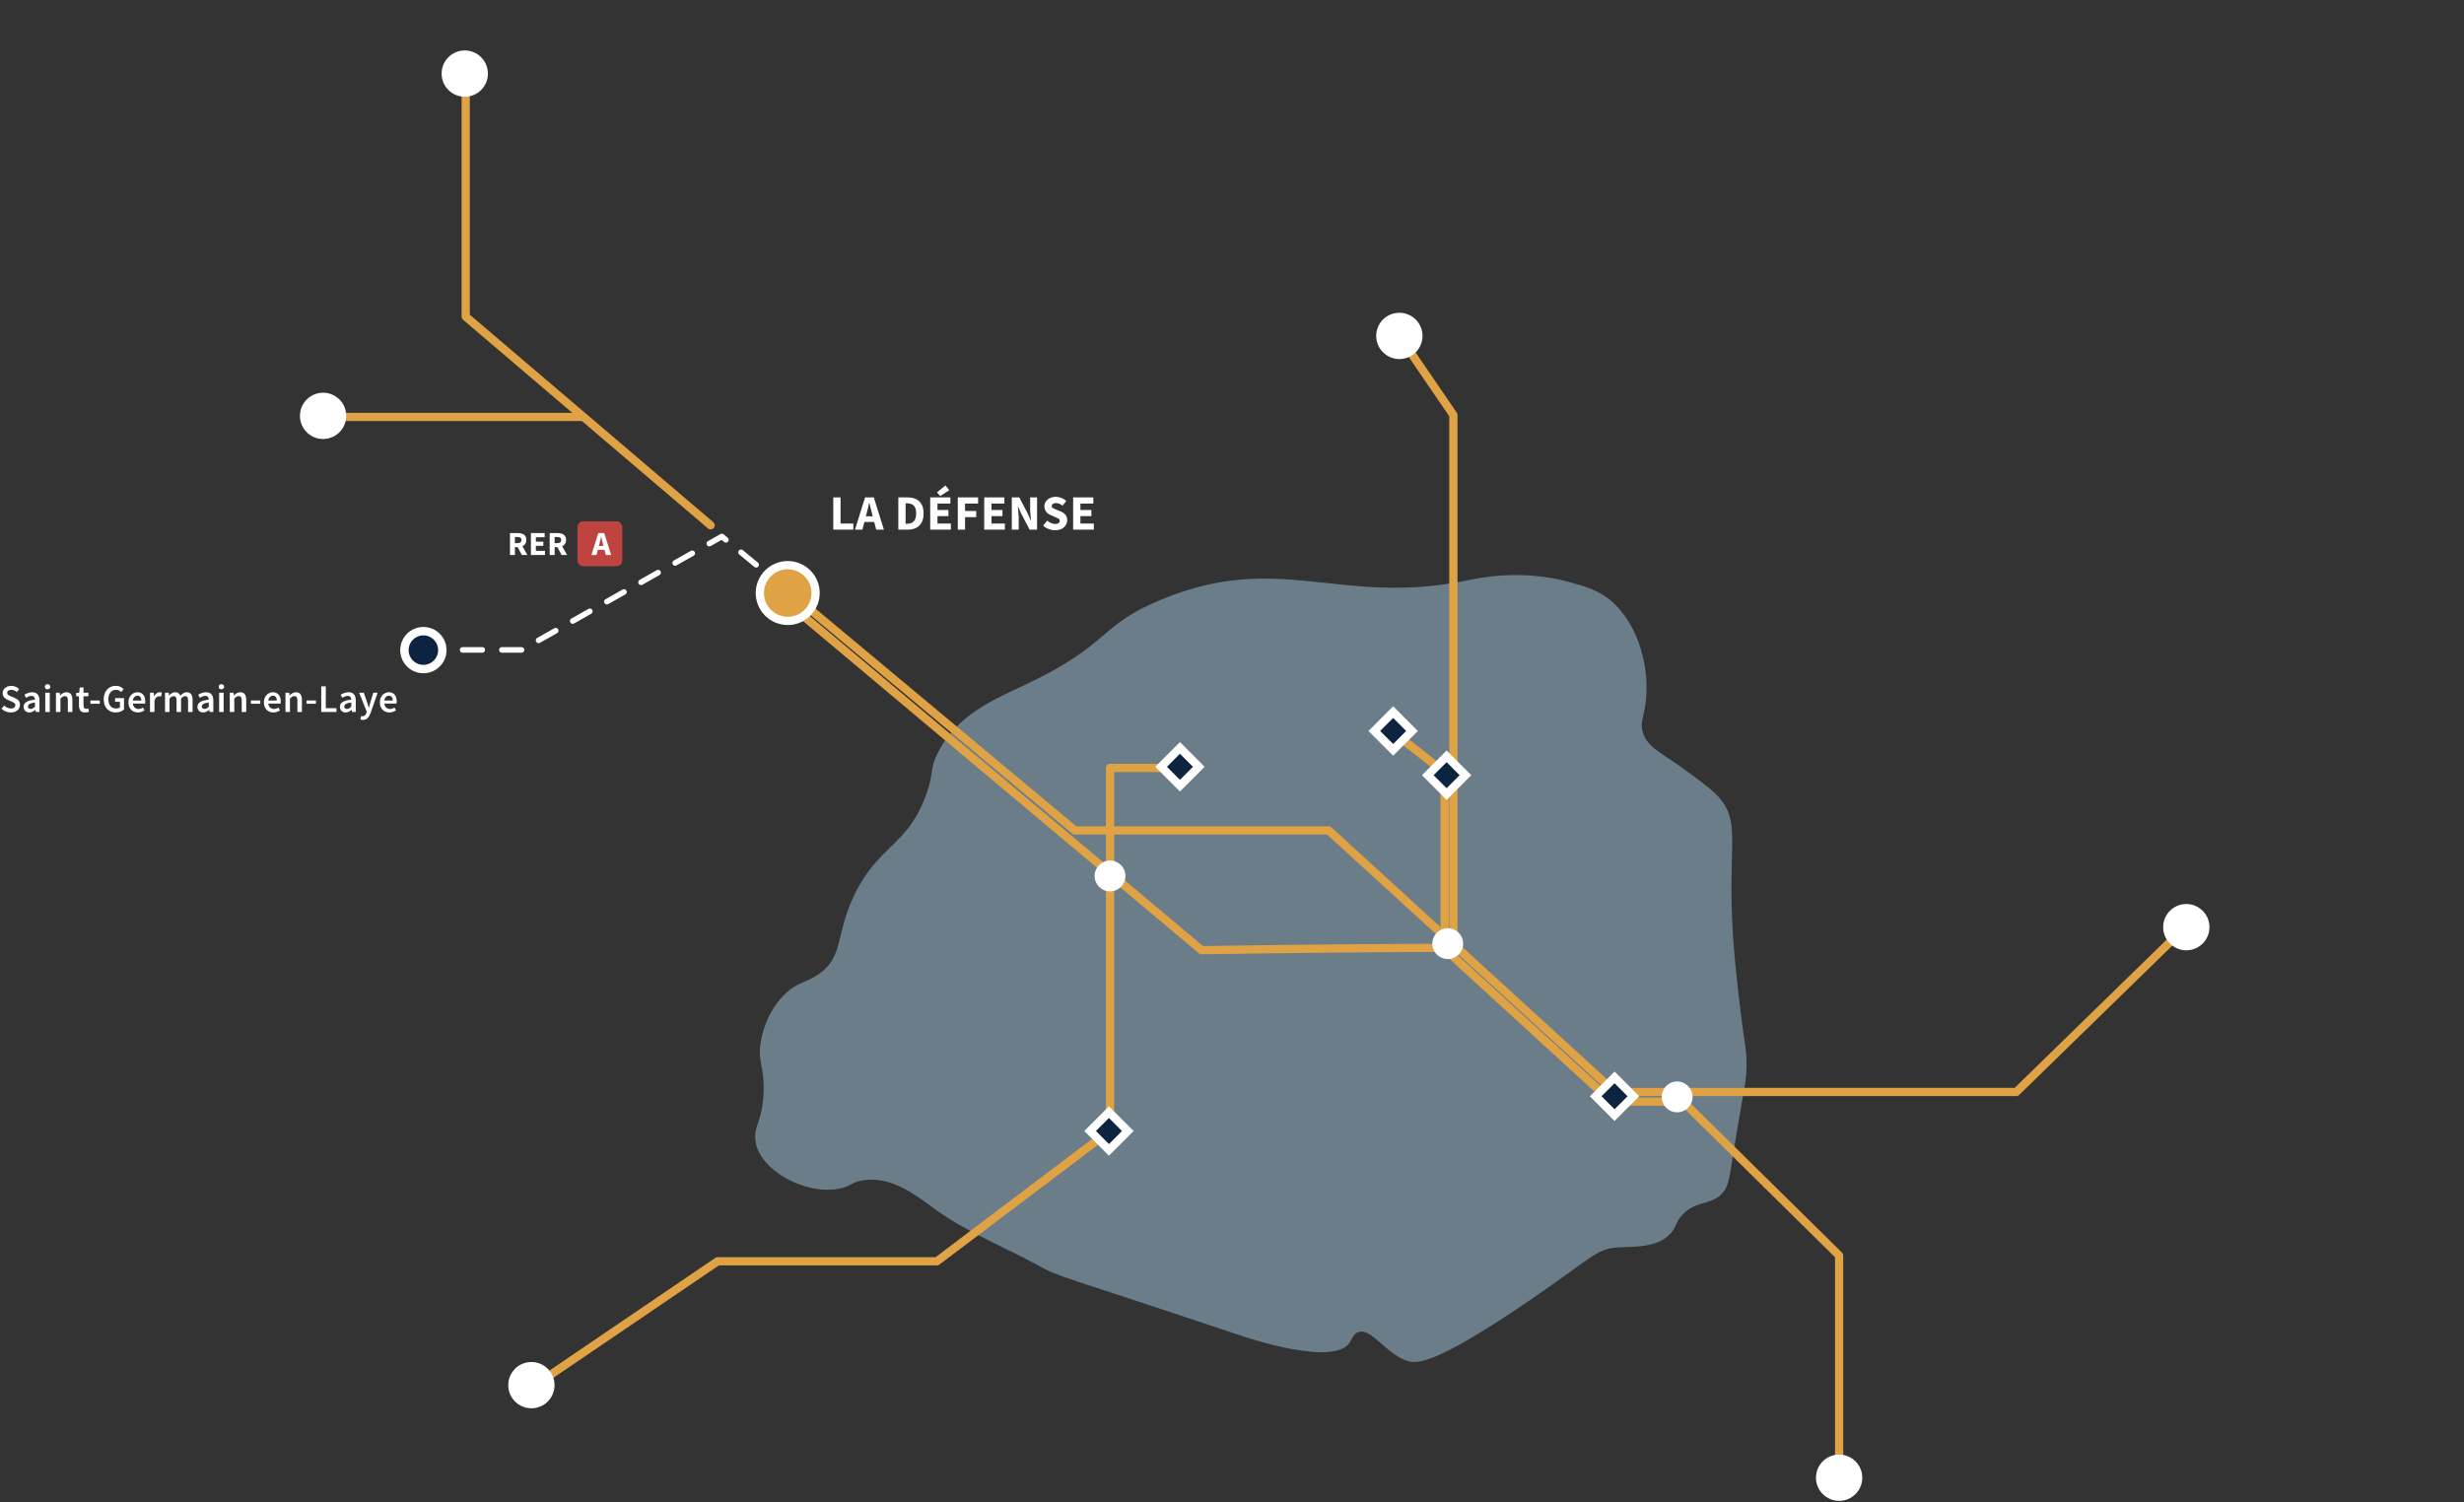 <svg width="879" height="536" viewBox="0 0 879 536" fill="none" xmlns="http://www.w3.org/2000/svg">
<rect x="0" y="0" width="879" height="536" fill="#333333" stroke="none"/>
<path d="M330.569 282.962C333.257 275.238 331.587 274.866 334.231 269.223C340.834 255.115 355.065 249.317 365.145 244.573C396.847 229.653 391.276 223.389 414.364 213.86C456.744 196.37 477.945 216.478 523.779 206.99C527.562 206.208 542.887 202.867 560.388 207.799C566.144 209.42 570.34 210.651 574.626 214.266C584.722 222.776 589.042 239.224 586.831 252.252C586.138 256.341 585.146 258.053 586.017 261.142C587.63 266.864 593.196 268.685 603.102 276.092C608.748 280.317 611.573 282.431 613.678 284.982C620.138 292.822 617.192 300.241 617.745 322.968C618.097 337.471 619.691 350.585 620.998 361.36C622.471 373.489 622.895 373.21 623.031 378.334C623.236 386.009 622.278 386.528 618.15 412.686C616.825 421.083 616.45 424.025 613.674 426.425C609.63 429.924 604.889 428.472 600.251 433.295C597.687 435.958 598.225 437.35 596.184 439.762C591.363 445.458 582.51 444.622 577.065 445.014C569.234 445.578 567.985 448.716 544.931 464.411C511.302 487.307 505.187 486.607 501.817 485.426C494.061 482.706 488.968 473.271 484.326 475.325C482.652 476.062 482.281 477.744 481.478 478.963C475.798 487.586 445.592 477.465 441.616 476.134C377.292 454.592 378.372 455.845 370.435 451.485C358.117 444.713 344.757 439.57 333.42 431.278C327.286 426.79 317.842 419.153 307.387 421.177C303.562 421.918 303.532 423.19 299.658 424.006C287.583 426.549 271.258 417.69 269.558 407.438C268.581 401.547 272.057 400.723 272.406 389.252C272.682 380.125 270.263 379.14 271.349 371.999C271.698 369.7 273.205 361.522 279.604 355.047C284.402 350.194 287.602 350.702 292.263 347.391C301.131 341.093 297.898 333.321 304.922 318.957C313.582 301.249 324.041 301.735 330.573 282.965L330.569 282.962Z" fill="#6A7D89"/>
<path d="M116.634 148.736H207.46" stroke="#DFA244" stroke-width="2.94" stroke-linecap="round" stroke-linejoin="round"/>
<path d="M499.203 119.836L518.469 148.047V337.956" stroke="#DFA244" stroke-width="2.94" stroke-linecap="round" stroke-linejoin="round"/>
<path d="M598.287 390.938L656.085 447.911V527.177" stroke="#DFA244" stroke-width="2.94" stroke-linecap="round" stroke-linejoin="round"/>
<path d="M190.945 494.15L256 449.965H334.231L395.992 403.324" stroke="#DFA244" stroke-width="2.94" stroke-linecap="round" stroke-linejoin="round"/>
<path d="M395.993 403.324V311.28" stroke="#DFA244" stroke-width="2.94" stroke-linecap="round" stroke-linejoin="round"/>
<path d="M395.993 311.281V273.966H420.764" stroke="#DFA244" stroke-width="2.94" stroke-linecap="round" stroke-linejoin="round"/>
<path d="M253.507 187.396L166.137 112.955V26.258" stroke="#DFA244" stroke-width="2.94" stroke-linecap="round" stroke-linejoin="round"/>
<path d="M778.563 331.764L719.296 389.562H598.5" stroke="#DFA244" stroke-width="2.94" stroke-linecap="round" stroke-linejoin="round"/>
<path d="M576.066 389.562H597.999" stroke="#DFA244" stroke-width="2.94" stroke-linecap="round" stroke-linejoin="round"/>
<path d="M280.555 210.387L383.449 296.259H427.076H473.996L516.499 335.111" stroke="#DFA244" stroke-width="2.94" stroke-linecap="round" stroke-linejoin="round"/>
<path d="M576.068 389.562L516.5 335.111" stroke="#DFA244" stroke-width="2.94" stroke-linecap="round" stroke-linejoin="round"/>
<path d="M497.468 261.58L515.358 275.616" stroke="#DFA244" stroke-width="2.94" stroke-linecap="round" stroke-linejoin="round"/>
<path d="M515.357 275.616V340.02" stroke="#DFA244" stroke-width="2.94" stroke-linecap="round" stroke-linejoin="round"/>
<path d="M279.02 213.415L396.5 311.998" stroke="#DFA244" stroke-width="2.94" stroke-linecap="round" stroke-linejoin="round"/>
<path d="M514.968 338.152C479.972 338.152 428.645 338.972 428.645 338.972L396.5 311.998" stroke="#DFA244" stroke-width="2.94" stroke-linecap="round" stroke-linejoin="round"/>
<path d="M514.967 338.152L574.892 393.002" stroke="#DFA244" stroke-width="2.94" stroke-linecap="round" stroke-linejoin="round"/>
<path d="M574.893 393.002H597.599" stroke="#DFA244" stroke-width="2.94" stroke-linecap="round" stroke-linejoin="round"/>
<path d="M280.556 210.387L257.507 191.396L186.13 231.855H153.79" stroke="white" stroke-width="2" stroke-linecap="round" stroke-linejoin="round" stroke-dasharray="7 7"/>
<rect y="2.08" width="9.507" height="9.507" transform="matrix(0.707 0.708 -0.707 0.708 498.461 252.572)" fill="#0D2441" stroke="white" stroke-width="2.94"/>
<rect y="2.08" width="9.507" height="9.507" transform="matrix(0.707 0.708 -0.707 0.708 517.529 268.35)" fill="#0D2441" stroke="white" stroke-width="2.94"/>
<rect y="2.08" width="9.507" height="9.507" transform="matrix(0.707 0.708 -0.707 0.708 397.074 395.286)" fill="#0D2441" stroke="white" stroke-width="2.94"/>
<rect y="2.08" width="9.507" height="9.507" transform="matrix(0.707 0.708 -0.707 0.708 577.444 382.885)" fill="#0D2441" stroke="white" stroke-width="2.94"/>
<rect y="2.08" width="9.507" height="9.507" transform="matrix(0.707 0.708 -0.707 0.708 422.402 265.35)" fill="#0D2441" stroke="white" stroke-width="2.94"/>
<circle cx="281.009" cy="211.564" r="9.946" fill="#DFA244" stroke="white" stroke-width="2.94"/>
<circle cx="151.037" cy="231.927" r="6.757" fill="#0C2441" stroke="white" stroke-width="3"/>
<circle cx="165.799" cy="26.257" r="8.257" fill="white"/>
<circle cx="499.204" cy="119.835" r="8.257" fill="white"/>
<circle cx="779.938" cy="330.764" r="8.257" fill="white"/>
<circle cx="189.568" cy="494.149" r="8.257" fill="white"/>
<circle cx="656.085" cy="527.176" r="8.257" fill="white"/>
<circle cx="516.465" cy="336.639" r="5.5" fill="white"/>
<circle cx="598.286" cy="391.313" r="5.505" fill="white"/>
<circle cx="395.988" cy="312.492" r="5.5" fill="white"/>
<circle cx="115.257" cy="148.358" r="8.257" fill="white"/>
<path d="M297.265 188.951V177.45H299.859V186.764H304.41V188.951H297.265ZM309.167 183.13L308.885 184.188H311.337L311.072 183.13C310.92 182.554 310.761 181.942 310.596 181.296C310.443 180.649 310.29 180.025 310.138 179.426H310.067C309.926 180.037 309.779 180.666 309.626 181.313C309.485 181.948 309.332 182.554 309.167 183.13ZM305.004 188.951L308.603 177.45H311.725L315.324 188.951H312.572L311.866 186.217H308.356L307.65 188.951H305.004ZM320.465 188.951V177.45H323.71C324.886 177.45 325.903 177.65 326.762 178.05C327.62 178.45 328.285 179.073 328.755 179.92C329.237 180.755 329.478 181.831 329.478 183.148C329.478 184.465 329.243 185.553 328.773 186.411C328.302 187.27 327.644 187.91 326.797 188.334C325.962 188.745 324.98 188.951 323.851 188.951H320.465ZM323.058 186.852H323.551C324.21 186.852 324.78 186.734 325.263 186.499C325.756 186.264 326.139 185.876 326.409 185.335C326.68 184.794 326.815 184.065 326.815 183.148C326.815 182.23 326.68 181.513 326.409 180.996C326.139 180.466 325.756 180.096 325.263 179.884C324.78 179.661 324.21 179.549 323.551 179.549H323.058V186.852ZM331.838 188.951V177.45H339.035V179.637H334.431V181.948H338.347V184.118H334.431V186.764H339.211V188.951H331.838ZM335.419 176.956L334.255 175.651L337.271 173.181L338.647 174.857L335.419 176.956ZM341.678 188.951V177.45H348.928V179.637H344.271V182.301H348.258V184.488H344.271V188.951H341.678ZM351.105 188.951V177.45H358.302V179.637H353.698V181.948H357.614V184.118H353.698V186.764H358.479V188.951H351.105ZM360.946 188.951V177.45H363.609L366.608 183.165L367.737 185.705H367.808C367.761 185.094 367.696 184.412 367.614 183.659C367.531 182.907 367.49 182.189 367.49 181.507V177.45H369.96V188.951H367.296L364.297 183.218L363.168 180.713H363.098C363.157 181.348 363.221 182.031 363.292 182.76C363.374 183.489 363.415 184.194 363.415 184.876V188.951H360.946ZM376.364 189.163C375.611 189.163 374.858 189.022 374.106 188.739C373.365 188.457 372.7 188.046 372.112 187.505L373.594 185.723C374.006 186.076 374.464 186.364 374.97 186.587C375.476 186.811 375.964 186.923 376.434 186.923C376.975 186.923 377.375 186.823 377.634 186.623C377.904 186.423 378.039 186.152 378.039 185.811C378.039 185.447 377.886 185.182 377.581 185.018C377.287 184.841 376.887 184.647 376.381 184.435L374.882 183.8C374.494 183.636 374.123 183.418 373.771 183.148C373.418 182.865 373.13 182.519 372.906 182.107C372.683 181.695 372.571 181.213 372.571 180.66C372.571 180.025 372.742 179.449 373.083 178.932C373.435 178.414 373.918 178.003 374.529 177.697C375.152 177.391 375.864 177.238 376.663 177.238C377.322 177.238 377.981 177.368 378.639 177.626C379.298 177.885 379.874 178.261 380.368 178.755L379.045 180.396C378.669 180.102 378.292 179.878 377.916 179.726C377.54 179.561 377.122 179.479 376.663 179.479C376.217 179.479 375.858 179.573 375.587 179.761C375.329 179.937 375.199 180.19 375.199 180.519C375.199 180.872 375.364 181.137 375.693 181.313C376.034 181.49 376.452 181.678 376.946 181.878L378.427 182.477C379.121 182.76 379.674 183.148 380.086 183.642C380.497 184.136 380.703 184.788 380.703 185.6C380.703 186.235 380.532 186.823 380.191 187.364C379.85 187.905 379.356 188.34 378.71 188.669C378.063 188.998 377.281 189.163 376.364 189.163ZM382.831 188.951V177.45H390.028V179.637H385.424V181.948H389.341V184.118H385.424V186.764H390.205V188.951H382.831Z" fill="white"/>
<path d="M3.836 254.168C3.22 254.168 2.623 254.051 2.044 253.818C1.475 253.585 0.971 253.253 0.532 252.824L1.484 251.718C1.811 252.026 2.184 252.278 2.604 252.474C3.024 252.661 3.444 252.754 3.864 252.754C4.387 252.754 4.783 252.647 5.054 252.432C5.325 252.217 5.46 251.933 5.46 251.578C5.46 251.195 5.325 250.92 5.054 250.752C4.793 250.584 4.457 250.411 4.046 250.234L2.786 249.688C2.487 249.557 2.193 249.389 1.904 249.184C1.624 248.979 1.391 248.717 1.204 248.4C1.027 248.083 0.938 247.7 0.938 247.252C0.938 246.767 1.069 246.333 1.33 245.95C1.601 245.558 1.965 245.25 2.422 245.026C2.889 244.793 3.421 244.676 4.018 244.676C4.55 244.676 5.063 244.783 5.558 244.998C6.053 245.203 6.477 245.483 6.832 245.838L6.006 246.874C5.717 246.631 5.409 246.44 5.082 246.3C4.765 246.16 4.41 246.09 4.018 246.09C3.589 246.09 3.239 246.188 2.968 246.384C2.707 246.571 2.576 246.832 2.576 247.168C2.576 247.401 2.641 247.597 2.772 247.756C2.912 247.905 3.094 248.036 3.318 248.148C3.542 248.251 3.78 248.353 4.032 248.456L5.278 248.974C5.819 249.207 6.263 249.515 6.608 249.898C6.953 250.271 7.126 250.789 7.126 251.452C7.126 251.947 6.995 252.399 6.734 252.81C6.473 253.221 6.095 253.552 5.6 253.804C5.115 254.047 4.527 254.168 3.836 254.168ZM10.457 254.168C9.86 254.168 9.37 253.981 8.987 253.608C8.614 253.235 8.427 252.749 8.427 252.152C8.427 251.415 8.749 250.845 9.393 250.444C10.037 250.033 11.064 249.753 12.473 249.604C12.464 249.24 12.366 248.927 12.179 248.666C12.002 248.395 11.68 248.26 11.213 248.26C10.877 248.26 10.546 248.325 10.219 248.456C9.902 248.587 9.589 248.745 9.281 248.932L8.693 247.854C9.076 247.611 9.505 247.401 9.981 247.224C10.466 247.047 10.98 246.958 11.521 246.958C12.38 246.958 13.019 247.215 13.439 247.728C13.868 248.232 14.083 248.965 14.083 249.926V254H12.753L12.641 253.244H12.585C12.277 253.505 11.946 253.725 11.591 253.902C11.246 254.079 10.868 254.168 10.457 254.168ZM10.975 252.908C11.255 252.908 11.507 252.843 11.731 252.712C11.964 252.572 12.212 252.385 12.473 252.152V250.612C11.54 250.733 10.891 250.915 10.527 251.158C10.163 251.391 9.981 251.681 9.981 252.026C9.981 252.334 10.074 252.558 10.261 252.698C10.448 252.838 10.686 252.908 10.975 252.908ZM16.15 254V247.126H17.76V254H16.15ZM16.962 245.922C16.672 245.922 16.439 245.838 16.262 245.67C16.084 245.502 15.996 245.278 15.996 244.998C15.996 244.727 16.084 244.508 16.262 244.34C16.439 244.172 16.672 244.088 16.962 244.088C17.251 244.088 17.484 244.172 17.662 244.34C17.839 244.508 17.928 244.727 17.928 244.998C17.928 245.278 17.839 245.502 17.662 245.67C17.484 245.838 17.251 245.922 16.962 245.922ZM19.954 254V247.126H21.284L21.396 248.05H21.452C21.76 247.751 22.096 247.495 22.46 247.28C22.824 247.065 23.239 246.958 23.706 246.958C24.443 246.958 24.98 247.196 25.316 247.672C25.652 248.148 25.82 248.82 25.82 249.688V254H24.21V249.898C24.21 249.329 24.126 248.927 23.958 248.694C23.79 248.461 23.514 248.344 23.132 248.344C22.833 248.344 22.567 248.419 22.334 248.568C22.11 248.708 21.853 248.918 21.564 249.198V254H19.954ZM30.35 254.168C29.556 254.168 28.992 253.939 28.656 253.482C28.329 253.015 28.166 252.413 28.166 251.676V248.4H27.186V247.196L28.25 247.126L28.446 245.25H29.79V247.126H31.54V248.4H29.79V251.676C29.79 252.479 30.112 252.88 30.756 252.88C30.877 252.88 31.003 252.866 31.134 252.838C31.264 252.801 31.376 252.763 31.47 252.726L31.75 253.916C31.563 253.981 31.348 254.037 31.106 254.084C30.872 254.14 30.62 254.168 30.35 254.168ZM32.255 251.06V249.884H35.587V251.06H32.255ZM41.316 254.168C40.495 254.168 39.758 253.986 39.105 253.622C38.451 253.258 37.938 252.726 37.565 252.026C37.191 251.317 37.005 250.458 37.005 249.45C37.005 248.451 37.196 247.597 37.578 246.888C37.961 246.169 38.479 245.623 39.133 245.25C39.786 244.867 40.519 244.676 41.331 244.676C41.984 244.676 42.535 244.797 42.983 245.04C43.44 245.273 43.813 245.539 44.102 245.838L43.234 246.888C43.001 246.664 42.74 246.477 42.45 246.328C42.17 246.169 41.816 246.09 41.386 246.09C40.575 246.09 39.916 246.389 39.413 246.986C38.918 247.574 38.67 248.381 38.67 249.408C38.67 250.453 38.908 251.275 39.385 251.872C39.861 252.46 40.556 252.754 41.471 252.754C41.732 252.754 41.979 252.721 42.212 252.656C42.446 252.581 42.637 252.479 42.786 252.348V250.374H41.05V249.044H44.242V253.076C43.934 253.384 43.524 253.645 43.011 253.86C42.507 254.065 41.942 254.168 41.316 254.168ZM49.212 254.168C48.577 254.168 48.003 254.028 47.489 253.748C46.976 253.459 46.57 253.048 46.272 252.516C45.973 251.975 45.824 251.326 45.824 250.57C45.824 249.823 45.973 249.179 46.272 248.638C46.58 248.097 46.976 247.681 47.462 247.392C47.947 247.103 48.456 246.958 48.987 246.958C49.613 246.958 50.136 247.098 50.556 247.378C50.975 247.649 51.293 248.031 51.508 248.526C51.722 249.011 51.83 249.576 51.83 250.22C51.83 250.556 51.806 250.817 51.76 251.004H47.392C47.466 251.611 47.685 252.082 48.05 252.418C48.413 252.754 48.871 252.922 49.422 252.922C49.72 252.922 49.995 252.88 50.248 252.796C50.509 252.703 50.766 252.577 51.017 252.418L51.563 253.426C51.237 253.641 50.873 253.818 50.471 253.958C50.07 254.098 49.65 254.168 49.212 254.168ZM47.377 249.912H50.429C50.429 249.38 50.313 248.965 50.08 248.666C49.846 248.358 49.496 248.204 49.029 248.204C48.628 248.204 48.269 248.353 47.952 248.652C47.644 248.941 47.452 249.361 47.377 249.912ZM53.507 254V247.126H54.837L54.949 248.344H55.005C55.248 247.896 55.542 247.555 55.887 247.322C56.233 247.079 56.587 246.958 56.951 246.958C57.278 246.958 57.539 247.005 57.735 247.098L57.455 248.498C57.334 248.461 57.222 248.433 57.119 248.414C57.017 248.395 56.891 248.386 56.741 248.386C56.471 248.386 56.186 248.493 55.887 248.708C55.589 248.913 55.332 249.277 55.117 249.8V254H53.507ZM58.87 254V247.126H60.2L60.312 248.064H60.368C60.657 247.756 60.97 247.495 61.306 247.28C61.651 247.065 62.039 246.958 62.468 246.958C62.972 246.958 63.373 247.07 63.672 247.294C63.98 247.509 64.213 247.807 64.372 248.19C64.699 247.835 65.039 247.541 65.394 247.308C65.758 247.075 66.155 246.958 66.584 246.958C67.312 246.958 67.849 247.196 68.194 247.672C68.539 248.148 68.712 248.82 68.712 249.688V254H67.088V249.898C67.088 249.329 66.999 248.927 66.822 248.694C66.654 248.461 66.393 248.344 66.038 248.344C65.609 248.344 65.128 248.629 64.596 249.198V254H62.986V249.898C62.986 249.329 62.897 248.927 62.72 248.694C62.552 248.461 62.286 248.344 61.922 248.344C61.493 248.344 61.012 248.629 60.48 249.198V254H58.87ZM72.475 254.168C71.877 254.168 71.387 253.981 71.005 253.608C70.631 253.235 70.445 252.749 70.445 252.152C70.445 251.415 70.767 250.845 71.411 250.444C72.055 250.033 73.081 249.753 74.491 249.604C74.481 249.24 74.383 248.927 74.197 248.666C74.019 248.395 73.697 248.26 73.231 248.26C72.895 248.26 72.563 248.325 72.237 248.456C71.919 248.587 71.607 248.745 71.299 248.932L70.711 247.854C71.093 247.611 71.523 247.401 71.999 247.224C72.484 247.047 72.997 246.958 73.539 246.958C74.397 246.958 75.037 247.215 75.457 247.728C75.886 248.232 76.101 248.965 76.101 249.926V254H74.771L74.659 253.244H74.603C74.295 253.505 73.963 253.725 73.609 253.902C73.263 254.079 72.885 254.168 72.475 254.168ZM72.993 252.908C73.273 252.908 73.525 252.843 73.749 252.712C73.982 252.572 74.229 252.385 74.491 252.152V250.612C73.557 250.733 72.909 250.915 72.545 251.158C72.181 251.391 71.999 251.681 71.999 252.026C71.999 252.334 72.092 252.558 72.279 252.698C72.465 252.838 72.703 252.908 72.993 252.908ZM78.168 254V247.126H79.778V254H78.168ZM78.98 245.922C78.69 245.922 78.457 245.838 78.279 245.67C78.102 245.502 78.013 245.278 78.013 244.998C78.013 244.727 78.102 244.508 78.279 244.34C78.457 244.172 78.69 244.088 78.98 244.088C79.269 244.088 79.502 244.172 79.68 244.34C79.857 244.508 79.945 244.727 79.945 244.998C79.945 245.278 79.857 245.502 79.68 245.67C79.502 245.838 79.269 245.922 78.98 245.922ZM81.972 254V247.126H83.302L83.413 248.05H83.469C83.778 247.751 84.114 247.495 84.478 247.28C84.841 247.065 85.257 246.958 85.724 246.958C86.461 246.958 86.998 247.196 87.334 247.672C87.669 248.148 87.838 248.82 87.838 249.688V254H86.228V249.898C86.228 249.329 86.144 248.927 85.975 248.694C85.808 248.461 85.532 248.344 85.15 248.344C84.851 248.344 84.585 248.419 84.352 248.568C84.127 248.708 83.871 248.918 83.582 249.198V254H81.972ZM89.511 251.06V249.884H92.844V251.06H89.511ZM97.537 254.168C96.903 254.168 96.329 254.028 95.815 253.748C95.302 253.459 94.896 253.048 94.597 252.516C94.299 251.975 94.149 251.326 94.149 250.57C94.149 249.823 94.299 249.179 94.597 248.638C94.905 248.097 95.302 247.681 95.787 247.392C96.273 247.103 96.781 246.958 97.313 246.958C97.939 246.958 98.461 247.098 98.881 247.378C99.301 247.649 99.619 248.031 99.833 248.526C100.048 249.011 100.155 249.576 100.155 250.22C100.155 250.556 100.132 250.817 100.085 251.004H95.717C95.792 251.611 96.011 252.082 96.375 252.418C96.739 252.754 97.197 252.922 97.747 252.922C98.046 252.922 98.321 252.88 98.573 252.796C98.835 252.703 99.091 252.577 99.343 252.418L99.889 253.426C99.563 253.641 99.199 253.818 98.797 253.958C98.396 254.098 97.976 254.168 97.537 254.168ZM95.703 249.912H98.755C98.755 249.38 98.639 248.965 98.405 248.666C98.172 248.358 97.822 248.204 97.355 248.204C96.954 248.204 96.595 248.353 96.277 248.652C95.969 248.941 95.778 249.361 95.703 249.912ZM101.833 254V247.126H103.163L103.275 248.05H103.331C103.639 247.751 103.975 247.495 104.339 247.28C104.703 247.065 105.118 246.958 105.585 246.958C106.322 246.958 106.859 247.196 107.195 247.672C107.531 248.148 107.699 248.82 107.699 249.688V254H106.089V249.898C106.089 249.329 106.005 248.927 105.837 248.694C105.669 248.461 105.394 248.344 105.011 248.344C104.712 248.344 104.446 248.419 104.213 248.568C103.989 248.708 103.732 248.918 103.443 249.198V254H101.833ZM109.373 251.06V249.884H112.705V251.06H109.373ZM114.599 254V244.844H116.223V252.628H120.031V254H114.599ZM123.292 254.168C122.695 254.168 122.205 253.981 121.822 253.608C121.449 253.235 121.262 252.749 121.262 252.152C121.262 251.415 121.584 250.845 122.228 250.444C122.872 250.033 123.899 249.753 125.308 249.604C125.299 249.24 125.201 248.927 125.014 248.666C124.837 248.395 124.515 248.26 124.048 248.26C123.712 248.26 123.381 248.325 123.054 248.456C122.737 248.587 122.424 248.745 122.116 248.932L121.528 247.854C121.911 247.611 122.34 247.401 122.816 247.224C123.301 247.047 123.815 246.958 124.356 246.958C125.215 246.958 125.854 247.215 126.274 247.728C126.703 248.232 126.918 248.965 126.918 249.926V254H125.588L125.476 253.244H125.42C125.112 253.505 124.781 253.725 124.426 253.902C124.081 254.079 123.703 254.168 123.292 254.168ZM123.81 252.908C124.09 252.908 124.342 252.843 124.566 252.712C124.799 252.572 125.047 252.385 125.308 252.152V250.612C124.375 250.733 123.726 250.915 123.362 251.158C122.998 251.391 122.816 251.681 122.816 252.026C122.816 252.334 122.909 252.558 123.096 252.698C123.283 252.838 123.521 252.908 123.81 252.908ZM129.447 256.828C129.26 256.828 129.097 256.814 128.957 256.786C128.817 256.758 128.681 256.725 128.551 256.688L128.845 255.428C128.91 255.447 128.985 255.465 129.069 255.484C129.162 255.512 129.251 255.526 129.335 255.526C129.699 255.526 129.988 255.414 130.203 255.19C130.427 254.975 130.595 254.695 130.707 254.35L130.833 253.916L128.131 247.126H129.769L130.959 250.5C131.061 250.799 131.159 251.116 131.253 251.452C131.355 251.779 131.458 252.105 131.561 252.432H131.617C131.701 252.115 131.785 251.793 131.869 251.466C131.962 251.13 132.051 250.808 132.135 250.5L133.171 247.126H134.725L132.233 254.308C131.943 255.083 131.593 255.694 131.183 256.142C130.772 256.599 130.193 256.828 129.447 256.828ZM138.914 254.168C138.28 254.168 137.706 254.028 137.192 253.748C136.679 253.459 136.273 253.048 135.974 252.516C135.676 251.975 135.526 251.326 135.526 250.57C135.526 249.823 135.676 249.179 135.974 248.638C136.282 248.097 136.679 247.681 137.164 247.392C137.65 247.103 138.158 246.958 138.69 246.958C139.316 246.958 139.838 247.098 140.258 247.378C140.678 247.649 140.996 248.031 141.21 248.526C141.425 249.011 141.532 249.576 141.532 250.22C141.532 250.556 141.509 250.817 141.462 251.004H137.094C137.169 251.611 137.388 252.082 137.752 252.418C138.116 252.754 138.574 252.922 139.124 252.922C139.423 252.922 139.698 252.88 139.95 252.796C140.212 252.703 140.468 252.577 140.72 252.418L141.266 253.426C140.94 253.641 140.576 253.818 140.174 253.958C139.773 254.098 139.353 254.168 138.914 254.168ZM137.08 249.912H140.132C140.132 249.38 140.016 248.965 139.782 248.666C139.549 248.358 139.199 248.204 138.732 248.204C138.331 248.204 137.972 248.353 137.654 248.652C137.346 248.941 137.155 249.361 137.08 249.912Z" fill="white"/>
<rect x="206" y="186" width="16" height="16" rx="2" fill="#BF4440"/>
<path d="M181.924 198V190.176H184.744C185.296 190.176 185.8 190.252 186.256 190.404C186.712 190.548 187.076 190.796 187.348 191.148C187.62 191.5 187.756 191.988 187.756 192.612C187.756 193.188 187.628 193.664 187.372 194.04C187.124 194.408 186.788 194.684 186.364 194.868L188.14 198H186.16L184.66 195.18H183.688V198H181.924ZM183.688 193.776H184.6C185.064 193.776 185.416 193.68 185.656 193.488C185.904 193.288 186.028 192.996 186.028 192.612C186.028 192.228 185.904 191.96 185.656 191.808C185.416 191.656 185.064 191.58 184.6 191.58H183.688V193.776ZM189.403 198V190.176H194.299V191.664H191.167V193.236H193.831V194.712H191.167V196.512H194.419V198H189.403ZM196.098 198V190.176H198.918C199.47 190.176 199.974 190.252 200.43 190.404C200.886 190.548 201.25 190.796 201.522 191.148C201.794 191.5 201.93 191.988 201.93 192.612C201.93 193.188 201.802 193.664 201.546 194.04C201.298 194.408 200.962 194.684 200.538 194.868L202.314 198H200.334L198.834 195.18H197.862V198H196.098ZM197.862 193.776H198.774C199.238 193.776 199.59 193.68 199.83 193.488C200.078 193.288 200.202 192.996 200.202 192.612C200.202 192.228 200.078 191.96 199.83 191.808C199.59 191.656 199.238 191.58 198.774 191.58H197.862V193.776ZM213.82 194.04L213.628 194.76H215.296L215.116 194.04C215.012 193.648 214.904 193.232 214.792 192.792C214.688 192.352 214.584 191.928 214.48 191.52H214.432C214.336 191.936 214.236 192.364 214.132 192.804C214.036 193.236 213.932 193.648 213.82 194.04ZM210.988 198L213.436 190.176H215.56L218.008 198H216.136L215.656 196.14H213.268L212.788 198H210.988Z" fill="white"/>
</svg>
